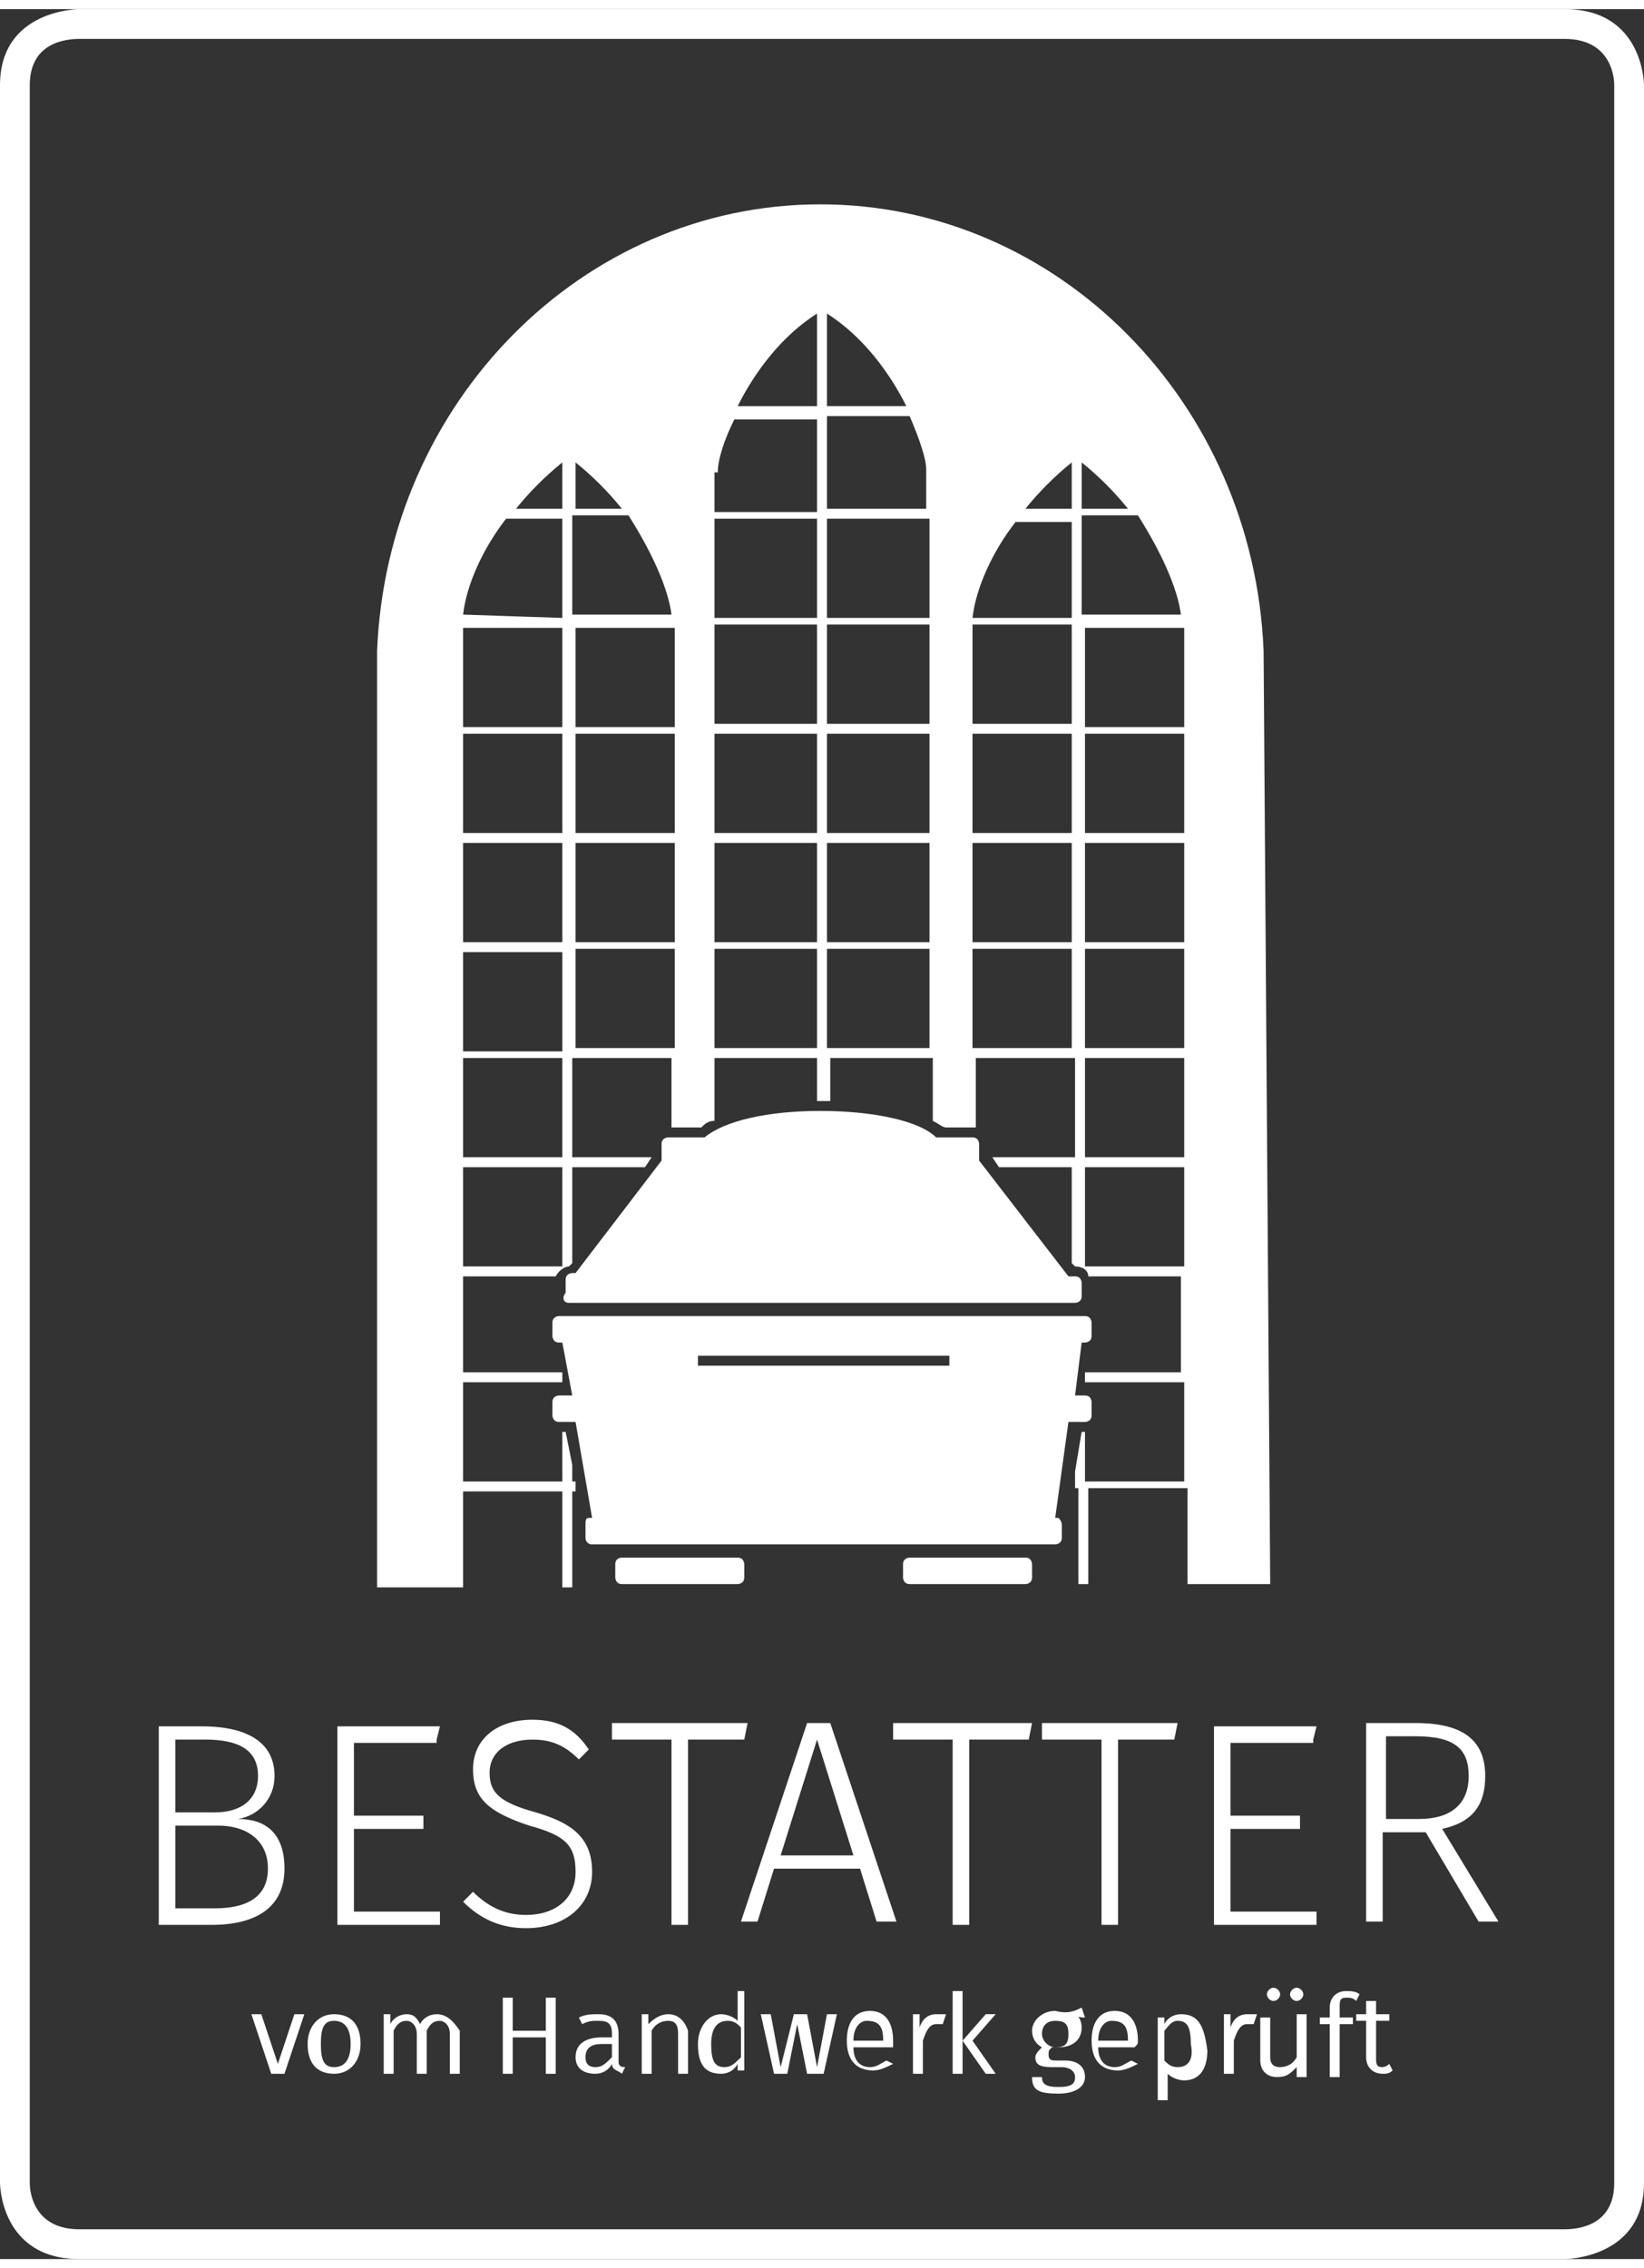 <?xml version="1.0" encoding="utf-8"?>
<svg xmlns="http://www.w3.org/2000/svg" xmlns:xlink="http://www.w3.org/1999/xlink" version="1.1" id="Ebene_1" x="0px" y="0px" viewBox="0 0 49.7 68" style="enable-background:new 0 0 49.7 68;" xml:space="preserve" width="58" height="80">
<rect x="0" y="0" width="49.7" height="68" fill="#333333" stroke="none"/>
<style type="text/css">
	.st0{fill:#FFFFFF;}
</style>
<g>
	<path class="st0" d="M18.8,46.8c0,0-0.2,0-0.2,0.2v0.4c0,0,0,0.2,0.2,0.2h3.5c0,0,0.2,0,0.2-0.2V47c0,0,0-0.2-0.2-0.2H18.8z"/>
	<path class="st0" d="M27.5,46.8c0,0-0.2,0-0.2,0.2v0.4c0,0,0,0.2,0.2,0.2H31c0,0,0.2,0,0.2-0.2V47c0,0,0-0.2-0.2-0.2H27.5z"/>
	<path class="st0" d="M32.8,40.3c0,0,0.2,0,0.2-0.2v-0.4c0,0,0-0.2-0.2-0.2H16.9c0,0-0.2,0-0.2,0.2v0.4c0,0,0,0.2,0.2,0.2l0.1,0   l0.3,1.6h-0.4c0,0-0.2,0-0.2,0.2v0.4c0,0,0,0.2,0.2,0.2h0.5l0.5,2.9l-0.1,0c-0.1,0-0.1,0.1-0.1,0.2v0.4c0,0,0,0.2,0.2,0.2h14   c0,0,0.2,0,0.2-0.2v-0.4c0,0,0-0.1-0.1-0.2l-0.1,0l0.4-2.9h0.5c0,0,0.2,0,0.2-0.2v-0.4c0,0,0-0.2-0.2-0.2h-0.3l0.2-1.6L32.8,40.3z    M28.7,41h-7.6v-0.3h7.6V41z"/>
	<path class="st0" d="M17.2,39.1h15.3c0,0,0.2,0,0.2-0.2v-0.4c0,0,0-0.2-0.2-0.2h-0.2l-2.7-3.5l0-0.1v-0.4c0,0,0-0.2-0.2-0.2h-1.1   l0,0c-0.5-0.5-1.9-0.8-3.5-0.8s-2.9,0.3-3.5,0.8l0,0h-1.1c0,0-0.2,0-0.2,0.2l0,0.5l0,0l-2.6,3.4h-0.1c0,0-0.2,0-0.2,0.2v0.4   C17,38.9,17,39.1,17.2,39.1z"/>
	<path class="st0" d="M38.2,19.4c-0.3-7.5-6.2-13.5-13.4-13.5c-7.2,0-13.1,6-13.4,13.5h0v28.3H14v-2.9h3v2.9h0.3v-2.9h0.1l0-0.3   h-0.1V44l-0.2-1H17v1.5h-3v-3h3l0-0.3H14l0-2.9h2.8c0.1-0.2,0.3-0.3,0.4-0.3h0l0.1-0.1V35h2.2l0.2-0.3v0h-2.4v-3h3v2.1h0.9   c0.1-0.1,0.2-0.2,0.4-0.2v-1.9h3.1V33c0.1,0,0.1,0,0.2,0c0.1,0,0.1,0,0.2,0v-1.3h3.1v1.9c0.2,0.1,0.3,0.2,0.4,0.2h0.9v-2.1h3v3H30   v0l0.2,0.3h2.2v2.9l0.1,0.1h0c0.2,0,0.4,0.1,0.4,0.3h2.8l0,2.9h-2.9l0,0.3h3v3h-3V43h-0.1l-0.2,1.2v0.2h0l0,0.3h0.1v2.9h0.3v-2.9h3   v2.9h2.5L38.2,19.4L38.2,19.4z M14,18.3c0.1-0.9,0.6-2,1.3-2.9H17v3L14,18.3C14,18.4,14,18.3,14,18.3z M14,18.7h3v3h-3v-1.9   C14,19.3,14,19,14,18.7z M17,21.9v3h-3l0-3H17z M17,25.2v3h-3v-3H17z M14,28.5h3v3h-3L14,28.5z M17,38h-3v-3h3V38z M17,34.7h-3v-3   h3V34.7z M17,15.1h-1.4c0.4-0.5,0.9-1,1.4-1.4V15.1z M20.3,18.3C20.3,18.3,20.3,18.4,20.3,18.3l-3,0v-3H19   C19.7,16.4,20.2,17.5,20.3,18.3z M17.4,15.1v-1.4c0.5,0.4,1,0.9,1.4,1.4H17.4z M20.4,31.4h-3v-3h3L20.4,31.4z M20.4,28.2h-3v-3h3   V28.2z M20.4,24.9h-3v-3h3L20.4,24.9z M20.4,19.8v1.9h-3v-3h3C20.4,19,20.4,19.3,20.4,19.8z M21.7,14c0-0.4,0.2-1,0.5-1.6l2.5,0   v2.8h-3.1V14z M24.7,31.4h-3.1v-3h3.1V31.4z M24.7,28.2h-3.1v-3h3.1V28.2z M24.7,24.9h-3.1v-3h3.1V24.9z M24.7,21.6h-3.1v-3h3.1   V21.6z M24.7,18.4h-3.1v-3h3.1V18.4z M24.7,12h-2.4c0.5-1,1.3-2.1,2.4-2.8V12z M25,9.2c1.1,0.7,1.9,1.8,2.4,2.8H25V9.2z M28.1,31.4   H25v-3h3.1V31.4z M28.1,28.2H25v-3h3.1V28.2z M28.1,24.9H25v-3h3.1V24.9z M28.1,21.6H25v-3h3.1V21.6z M28.1,18.4H25v-3h3.1V18.4z    M28.1,15.1H25v-2.8l2.5,0c0.3,0.7,0.5,1.3,0.5,1.6V15.1z M32.4,31.4h-3l0-3h3V31.4z M32.4,28.2h-3v-3h3V28.2z M32.4,24.9h-3l0-3h3   V24.9z M32.4,21.6h-3v-1.9c0-0.4,0-0.8,0-1.1h3V21.6z M32.4,18.4h-3c0,0,0,0,0,0c0.1-0.9,0.6-2,1.3-2.9h1.7V18.4z M32.4,15.1h-1.4   c0.4-0.5,0.9-1,1.4-1.4V15.1z M35.7,18.3C35.7,18.3,35.7,18.4,35.7,18.3l-3,0v-3h1.7C35.1,16.4,35.6,17.5,35.7,18.3z M32.7,13.7   c0.5,0.4,1,0.9,1.4,1.4h-1.4V13.7z M35.8,38h-3v-3h3V38z M35.8,34.7h-3v-3h3V34.7z M35.8,31.4h-3v-3h3L35.8,31.4z M35.8,28.2h-3v-3   h3V28.2z M35.8,24.9h-3v-3h3L35.8,24.9z M35.8,19.8v1.9h-3v-3h3C35.8,19,35.8,19.3,35.8,19.8z"/>
	<path class="st0" d="M47.3,0.9c1.3,0,1.5,1,1.5,1.4v63.4c0,1.3-1.1,1.4-1.5,1.4H2.4c-1.3,0-1.5-1-1.5-1.4V2.3C0.9,1,2,0.9,2.4,0.9   H47.3 M47.3,0H2.4C2.4,0,0,0,0,2.3v63.4c0,0,0,2.3,2.4,2.3h44.9c0,0,2.4,0,2.4-2.3V2.3C49.7,2.3,49.7,0,47.3,0L47.3,0z"/>
	<path class="st0" d="M42.1,62.3L42,62.1c-0.1,0.1-0.2,0.1-0.2,0.1c-0.2,0-0.2-0.1-0.2-0.3v-1.1H42l0-0.2h-0.4v-0.4l-0.3,0v0.4H41   v0.2h0.3v1.1c0,0.3,0.2,0.5,0.5,0.5C41.9,62.4,42,62.4,42.1,62.3 M40.7,60.1c0.1,0,0.2,0,0.3,0.1l0.1-0.2c-0.1-0.1-0.3-0.1-0.4-0.1   c-0.3,0-0.5,0.2-0.5,0.5v0.3h-0.3v0.2h0.3v1.6h0.3v-1.6h0.4l0-0.2h-0.4v-0.3C40.5,60.2,40.5,60.1,40.7,60.1 M39.5,62.4v-1.8h-0.3   v1.3c-0.1,0.2-0.3,0.3-0.5,0.3s-0.3-0.1-0.3-0.3v-1.2h-0.3v1.3c0,0.3,0.2,0.5,0.5,0.5c0.3,0,0.4-0.1,0.6-0.3l0,0.3H39.5z    M39.2,59.8c-0.1,0-0.2,0.1-0.2,0.2c0,0.1,0.1,0.2,0.2,0.2c0.1,0,0.2-0.1,0.2-0.2C39.4,59.9,39.3,59.8,39.2,59.8 M38.5,59.8   c-0.1,0-0.2,0.1-0.2,0.2c0,0.1,0.1,0.2,0.2,0.2c0.1,0,0.2-0.1,0.2-0.2C38.7,59.9,38.6,59.8,38.5,59.8 M37.7,60.6   c-0.2,0-0.4,0.1-0.5,0.4l0-0.4h-0.2v1.8h0.3v-1c0.1-0.3,0.2-0.5,0.4-0.5c0.1,0,0.1,0,0.2,0l0.1-0.3C37.8,60.6,37.7,60.6,37.7,60.6    M35.6,62.2c-0.2,0-0.3-0.1-0.4-0.2v-0.9c0.1-0.1,0.2-0.3,0.4-0.3c0.3,0,0.4,0.2,0.4,0.7C36.1,62,35.9,62.2,35.6,62.2 M35.7,60.6   c-0.2,0-0.4,0.1-0.5,0.3l0-0.2h-0.2v2.5l0.3,0v-0.8c0.1,0.1,0.3,0.2,0.5,0.2c0.5,0,0.7-0.4,0.7-0.9C36.4,60.9,36.2,60.6,35.7,60.6    M34.1,61.4h-0.9c0-0.4,0.2-0.6,0.4-0.6C34,60.8,34.1,61,34.1,61.4L34.1,61.4z M34.4,61.4c0-0.5-0.2-0.9-0.7-0.9   c-0.5,0-0.7,0.4-0.7,0.9c0,0.6,0.3,0.9,0.8,0.9c0.2,0,0.4-0.1,0.6-0.2L34.2,62c-0.2,0.1-0.3,0.2-0.5,0.2c-0.3,0-0.5-0.2-0.5-0.6   h1.1C34.4,61.5,34.4,61.5,34.4,61.4 M31.9,60.8c0.3,0,0.4,0.1,0.4,0.4c0,0.3-0.1,0.4-0.4,0.4c-0.2,0-0.4-0.2-0.4-0.4   C31.5,60.9,31.7,60.8,31.9,60.8 M32.8,60.7l-0.1-0.3c-0.2,0.1-0.4,0.2-0.8,0.1c-0.4,0-0.7,0.3-0.7,0.6c0,0.2,0.1,0.4,0.3,0.5   c-0.1,0.1-0.2,0.2-0.2,0.3c0,0.2,0.1,0.3,0.5,0.3h0.3c0.2,0,0.4,0.1,0.4,0.3c0,0.2-0.1,0.3-0.5,0.3c-0.4,0-0.5-0.1-0.5-0.3h-0.3   c0,0.4,0.2,0.5,0.8,0.5c0.5,0,0.8-0.2,0.8-0.5c0-0.3-0.2-0.5-0.6-0.5h-0.3c-0.2,0-0.2-0.1-0.2-0.2c0-0.1,0-0.1,0.1-0.2   c0.1,0,0.1,0,0.2,0c0.4,0,0.7-0.2,0.7-0.6c0-0.2-0.1-0.4-0.3-0.5C32.5,60.7,32.7,60.7,32.8,60.7 M29.4,61.4l0.7-0.8h-0.3l-0.7,0.8   l0.7,1h0.3L29.4,61.4z M29.1,62.4v-2.5l-0.3,0v2.5H29.1z M28.3,60.6c-0.2,0-0.4,0.1-0.5,0.4l0-0.4h-0.2v1.8h0.3v-1   c0.1-0.3,0.2-0.5,0.4-0.5c0.1,0,0.1,0,0.2,0l0.1-0.3C28.4,60.6,28.3,60.6,28.3,60.6 M26.7,61.4h-0.9c0-0.4,0.2-0.6,0.4-0.6   C26.6,60.8,26.7,61,26.7,61.4L26.7,61.4z M27,61.4c0-0.5-0.2-0.9-0.7-0.9c-0.5,0-0.7,0.4-0.7,0.9c0,0.6,0.3,0.9,0.8,0.9   c0.2,0,0.4-0.1,0.6-0.2L26.8,62c-0.2,0.1-0.3,0.2-0.5,0.2c-0.3,0-0.5-0.2-0.5-0.6H27C27,61.5,27,61.5,27,61.4 M24.9,62.4l0.4-1.8   H25l-0.3,1.6l-0.3-1.6H24l-0.4,1.6l-0.3-1.6H23l0.4,1.8h0.4l0.3-1.5l0.3,1.5H24.9z M21.9,62.2c-0.3,0-0.4-0.2-0.4-0.7   c0-0.5,0.2-0.7,0.5-0.7c0.2,0,0.3,0.1,0.4,0.2v0.9C22.2,62.1,22.1,62.2,21.9,62.2 M22.6,59.9l-0.3,0v0.9c-0.1-0.1-0.3-0.2-0.5-0.2   c-0.4,0-0.7,0.4-0.7,0.9c0,0.6,0.2,0.9,0.7,0.9c0.2,0,0.4-0.1,0.5-0.3l0,0.2h0.2V59.9z M20.2,60.6c-0.2,0-0.4,0.1-0.6,0.3l0-0.3   h-0.2v1.8h0.3v-1.3c0.1-0.2,0.3-0.3,0.5-0.3c0.2,0,0.3,0.1,0.3,0.4v1.2h0.3v-1.3C20.7,60.8,20.5,60.6,20.2,60.6 M18,62.2   c-0.2,0-0.3-0.1-0.3-0.3c0-0.3,0.2-0.4,0.5-0.4h0.3v0.4C18.3,62.1,18.2,62.2,18,62.2 M18.7,62v-0.8c0-0.4-0.2-0.6-0.6-0.6   c-0.2,0-0.4,0-0.6,0.1l0.1,0.2c0.2-0.1,0.3-0.1,0.5-0.1c0.3,0,0.4,0.1,0.4,0.4v0.1h-0.3c-0.5,0-0.8,0.2-0.8,0.6   c0,0.3,0.2,0.5,0.6,0.5c0.2,0,0.4-0.1,0.5-0.3c0,0.2,0.2,0.2,0.3,0.3l0.1-0.2C18.7,62.2,18.7,62.1,18.7,62 M16.5,61.3v1.1h0.3v-2.3   h-0.3v1h-1v-1h-0.3v2.3h0.3v-1.1H16.5z M13.2,60.6c-0.2,0-0.4,0.1-0.5,0.3c-0.1-0.2-0.2-0.3-0.4-0.3c-0.2,0-0.4,0.1-0.5,0.3l0-0.3   h-0.2v1.8h0.3v-1.3c0.1-0.2,0.2-0.3,0.4-0.3c0.1,0,0.3,0.1,0.3,0.4v1.2h0.3v-1.3c0.1-0.2,0.2-0.3,0.4-0.3c0.1,0,0.3,0.1,0.3,0.4   v1.2h0.3v-1.3C13.7,60.8,13.5,60.6,13.2,60.6 M10.1,60.8c0.3,0,0.5,0.2,0.5,0.7c0,0.5-0.2,0.7-0.5,0.7S9.7,62,9.7,61.5   C9.7,61,9.8,60.8,10.1,60.8 M10.1,60.6c-0.5,0-0.8,0.4-0.8,0.9c0,0.6,0.3,0.9,0.8,0.9s0.8-0.4,0.8-0.9   C10.9,60.9,10.6,60.6,10.1,60.6 M8.6,62.4l0.6-1.8H8.9l-0.5,1.5l-0.5-1.5H7.6l0.6,1.8H8.6z"/>
	<path class="st0" d="M42.9,54.7h-1v-2.5h0.9c1.2,0,1.6,0.4,1.6,1.2C44.4,54.3,43.8,54.7,42.9,54.7 M43.1,55.1l1.6,2.7h0.6L43.6,55   c0.9-0.2,1.3-0.7,1.3-1.6c0-1.1-0.7-1.6-2.1-1.6h-1.5v6h0.5v-2.7H43.1z M39.7,52.3l0.1-0.4h-3.1v6h3.1v-0.4h-2.6v-2.5h2.1v-0.4   h-2.1v-2.2H39.7z M35.5,52.3l0.1-0.5h-4.1v0.5h1.8v5.6h0.5v-5.6H35.5z M31.1,52.3l0.1-0.5H27v0.5h1.8v5.6h0.5v-5.6H31.1z    M25.8,55.8h-2.2l1.1-3.5L25.8,55.8z M26,56.2l0.5,1.6h0.6l-2-6h-0.7l-2,6h0.5l0.5-1.6H26z M22.5,52.3l0.1-0.5h-4.1v0.5h1.8v5.6   h0.5v-5.6H22.5z M16.1,51.7c-1.1,0-1.8,0.6-1.8,1.5c0,0.9,0.5,1.3,1.7,1.7c1.1,0.3,1.4,0.6,1.4,1.4c0,0.8-0.6,1.3-1.5,1.3   c-0.7,0-1.2-0.3-1.6-0.7l-0.3,0.3c0.5,0.5,1.1,0.8,1.9,0.8c1.2,0,2-0.7,2-1.7c0-1.1-0.7-1.5-1.7-1.8c-1.1-0.3-1.4-0.6-1.4-1.2   c0-0.6,0.5-1,1.3-1c0.6,0,1,0.2,1.4,0.6l0.3-0.3C17.4,52,16.9,51.7,16.1,51.7 M13.2,52.3l0.1-0.4h-3.1v6h3.1v-0.4h-2.6v-2.5h2.1   v-0.4h-2.1v-2.2H13.2z M6.5,57.4H5.3v-2.5h1.3c0.8,0,1.5,0.4,1.5,1.3C8.1,57.1,7.4,57.4,6.5,57.4 M5.3,52.3h0.9   c1,0,1.6,0.3,1.6,1.1c0,0.7-0.5,1.1-1.3,1.1H5.3V52.3z M7.2,54.7c0.6-0.1,1.1-0.6,1.1-1.3c0-1-0.8-1.5-2.2-1.5H4.8v6h1.6   c1.3,0,2.2-0.5,2.2-1.7C8.6,55.1,8,54.7,7.2,54.7"/>
</g>
</svg>
